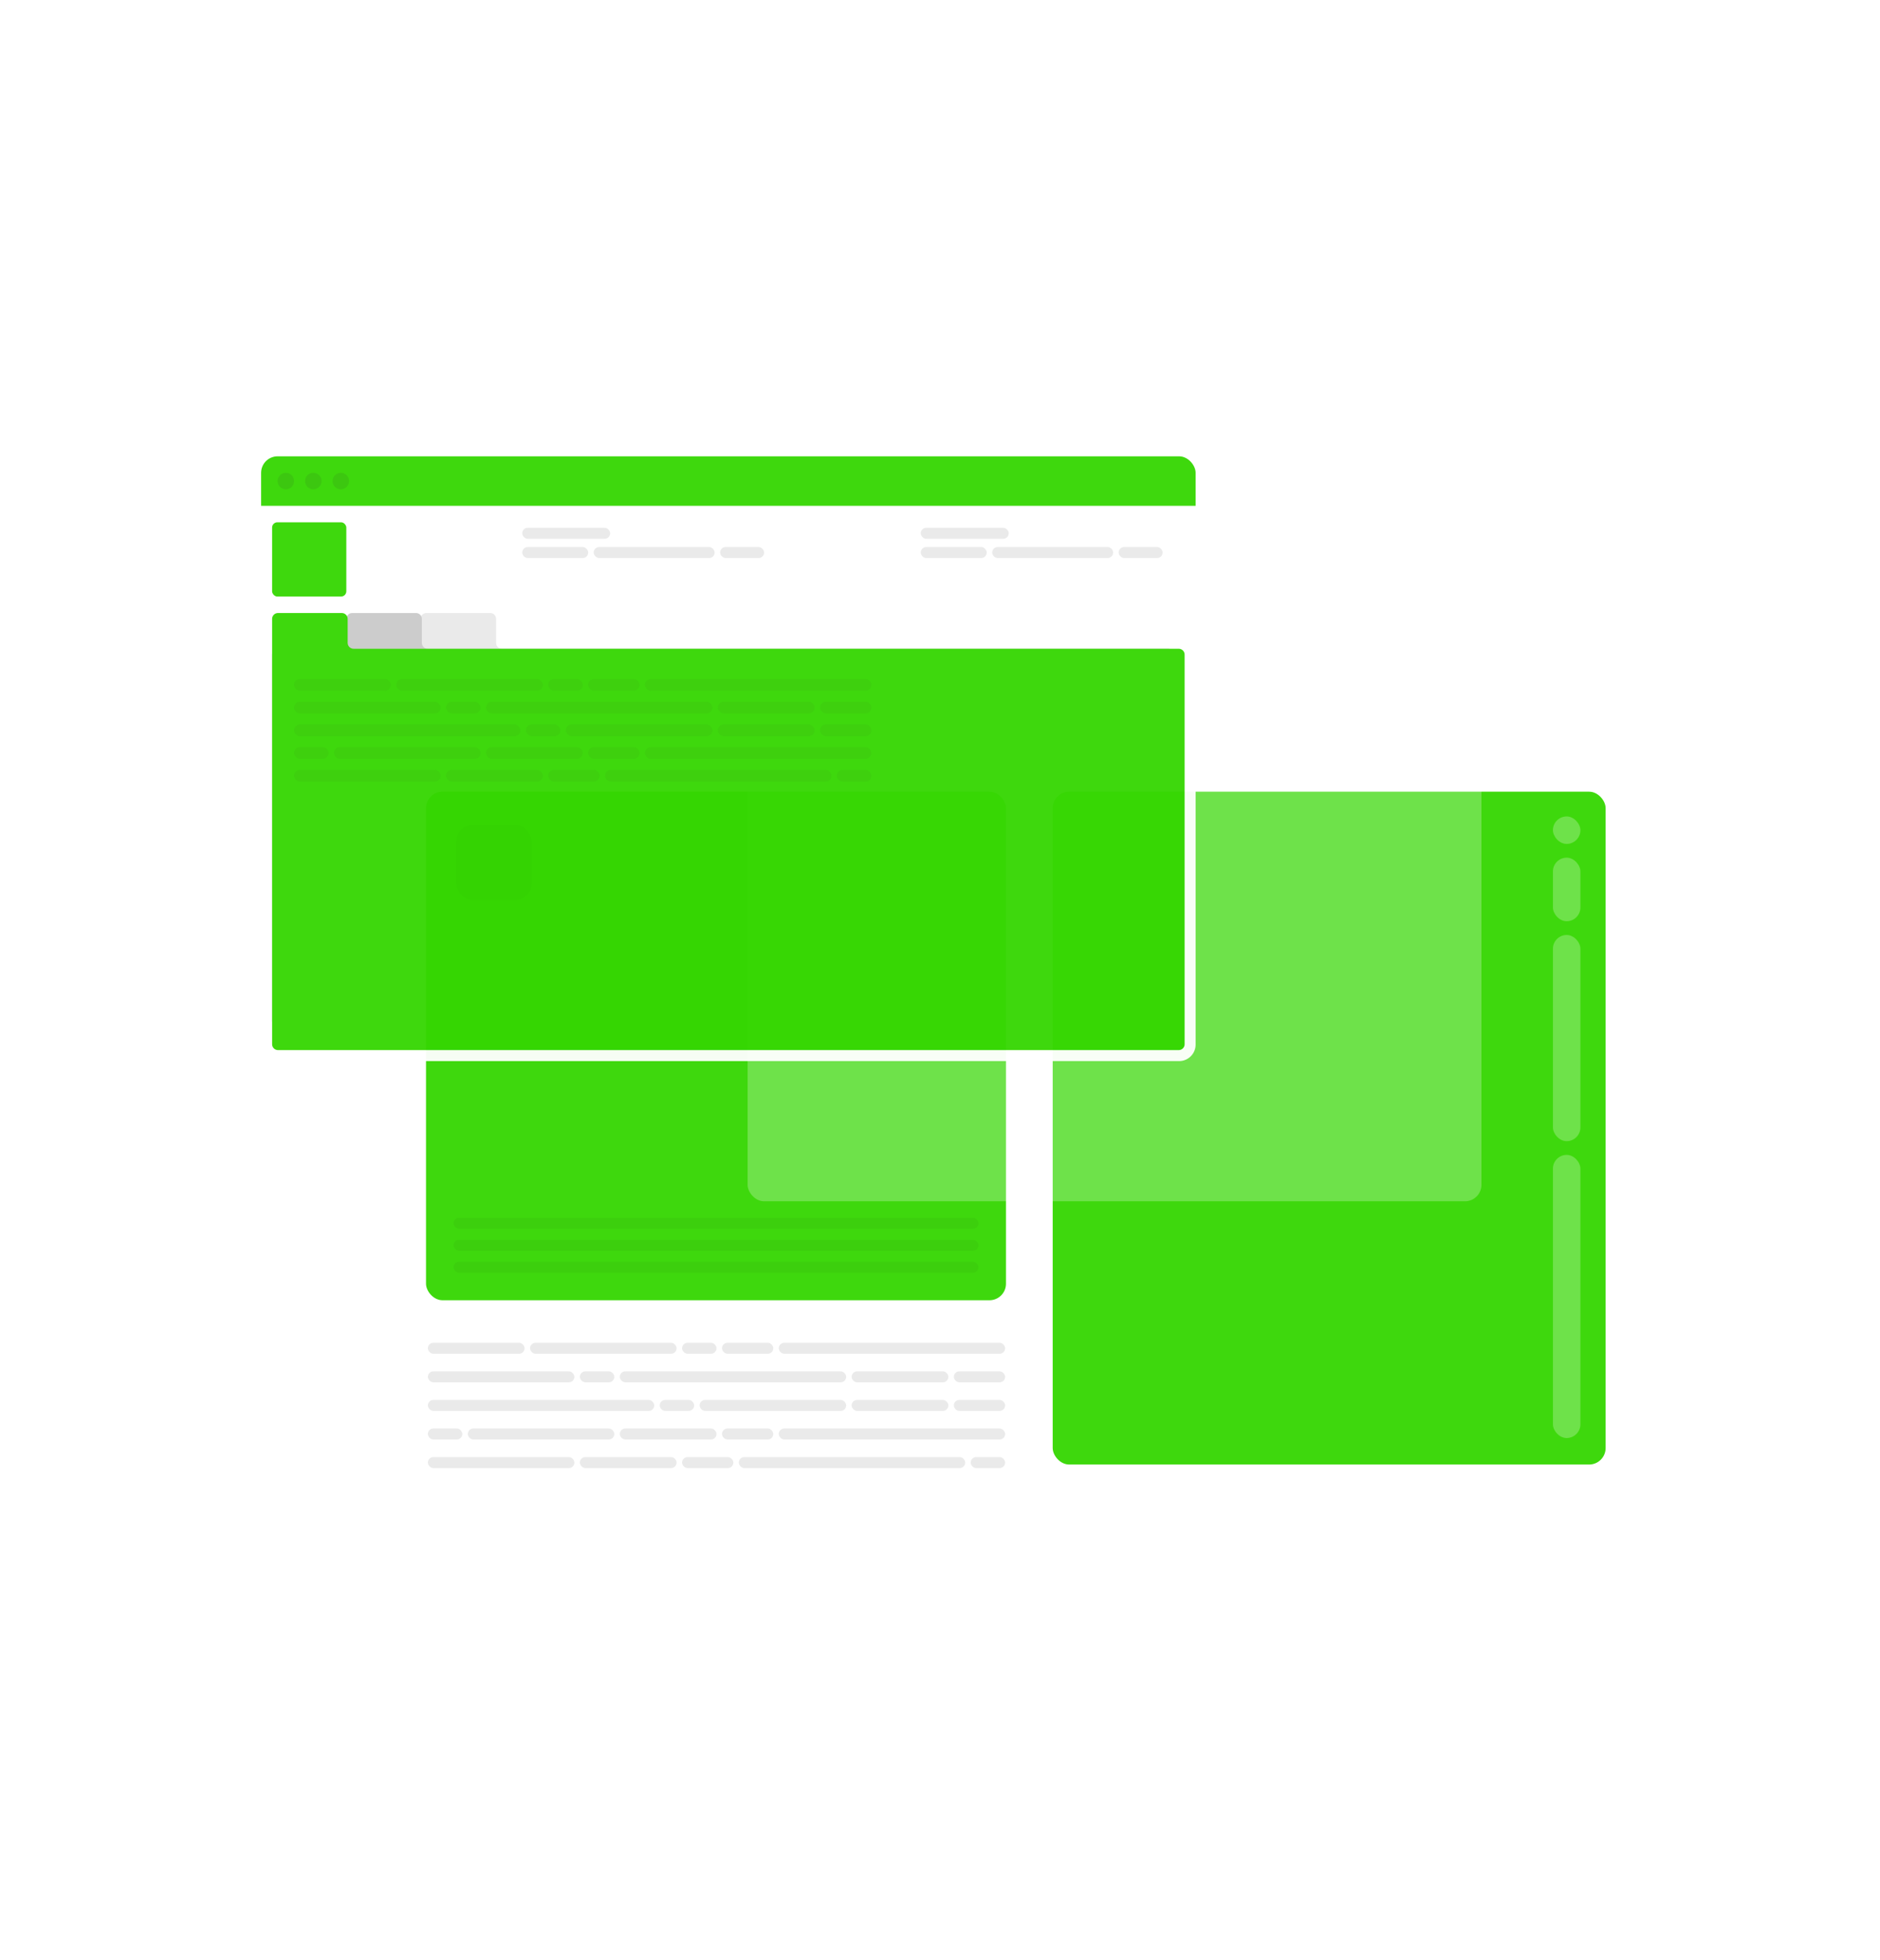 <svg xmlns="http://www.w3.org/2000/svg" fill="none" viewBox="0 0 684 713" height="713" width="684">
<g filter="url(#filter0_d_1014_3841)" opacity="0.2">
<rect fill="white" rx="6" height="199" width="152" y="321" x="108"></rect>
</g>
<g filter="url(#filter1_d_1014_3841)" opacity="0.2">
<rect fill="white" rx="6" height="131" width="205" y="446" x="415"></rect>
</g>
<g filter="url(#filter2_d_1014_3841)" opacity="0.95">
<g filter="url(#filter3_d_1014_3841)">
<rect fill="white" rx="6" height="276.054" width="457.109" y="275" x="141"></rect>
<rect fill="#34D601" rx="6" height="244.76" width="201.173" y="288" x="383"></rect>
<rect fill="#34D601" rx="6" height="185" width="211" y="288" x="155"></rect>
<rect fill="#259A00" rx="6" height="27.451" width="27.451" y="300" x="166"></rect>
<rect fill="#E9E9E9" rx="2" height="4" width="35.18" y="488.467" x="155.675"></rect>
<rect fill="#E9E9E9" rx="2" height="4" width="53.303" y="488.467" x="192.855"></rect>
<rect fill="#E9E9E9" rx="2" height="4" width="12.526" y="488.467" x="248.158"></rect>
<rect fill="#E9E9E9" rx="2" height="4" width="18.656" y="488.467" x="262.685"></rect>
<rect fill="#E9E9E9" rx="2" height="4" width="82.354" y="488.467" x="283.341"></rect>
<rect fill="#E9E9E9" rx="2" height="4" width="53.303" y="498.863" x="155.675"></rect>
<rect fill="#E9E9E9" rx="2" height="4" width="12.526" y="498.863" x="210.978"></rect>
<rect fill="#E9E9E9" rx="2" height="4" width="82.354" y="498.863" x="225.504"></rect>
<rect fill="#E9E9E9" rx="2" height="4" width="35.18" y="498.863" x="309.858"></rect>
<rect fill="#E9E9E9" rx="2" height="4" width="18.656" y="498.863" x="347.039"></rect>
<rect fill="#E9E9E9" rx="2" height="4" width="82.354" y="509.259" x="155.675"></rect>
<rect fill="#E9E9E9" rx="2" height="4" width="12.526" y="509.259" x="240.029"></rect>
<rect fill="#E9E9E9" rx="2" height="4" width="53.303" y="509.259" x="254.555"></rect>
<rect fill="#E9E9E9" rx="2" height="4" width="35.18" y="509.259" x="309.858"></rect>
<rect fill="#E9E9E9" rx="2" height="4" width="18.656" y="509.259" x="347.039"></rect>
<rect fill="#E9E9E9" rx="2" height="4" width="12.526" y="519.656" x="155.675"></rect>
<rect fill="#E9E9E9" rx="2" height="4" width="53.303" y="519.656" x="170.201"></rect>
<rect fill="#E9E9E9" rx="2" height="4" width="35.18" y="519.656" x="225.504"></rect>
<rect fill="#E9E9E9" rx="2" height="4" width="18.656" y="519.656" x="262.685"></rect>
<rect fill="#E9E9E9" rx="2" height="4" width="82.354" y="519.656" x="283.341"></rect>
<rect fill="#E9E9E9" rx="2" height="4" width="53.303" y="530.052" x="155.675"></rect>
<rect fill="#E9E9E9" rx="2" height="4" width="35.18" y="530.052" x="210.978"></rect>
<rect fill="#E9E9E9" rx="2" height="4" width="18.656" y="530.052" x="248.158"></rect>
<rect fill="#E9E9E9" rx="2" height="4" width="82.354" y="530.052" x="268.814"></rect>
<rect fill="#E9E9E9" rx="2" height="4" width="12.526" y="530.052" x="353.168"></rect>
</g>
</g>
<g filter="url(#filter4_d_1014_3841)" opacity="0.25">
<rect fill="white" rx="5" height="10" width="10" y="297" x="565"></rect>
<rect fill="white" rx="5" height="23.125" width="10" y="312" x="565"></rect>
<rect fill="white" rx="5" height="75" width="10" y="340.125" x="565"></rect>
<rect fill="white" rx="5" height="103" width="10" y="420.125" x="565"></rect>
</g>
<g filter="url(#filter5_d_1014_3841)" opacity="0.25">
<rect fill="white" rx="6" height="343" width="267" y="94" x="272"></rect>
</g>
<g filter="url(#filter6_d_1014_3841)" opacity="0.95">
<g clip-path="url(#clip0_1014_3841)">
<rect fill="white" rx="6" height="220" width="340" y="166" x="95"></rect>
<rect fill="#34D601" height="18" width="340" y="166" x="95"></rect>
<circle fill-opacity="0.1" fill="#20231F" r="3" cy="175" cx="104"></circle>
<circle fill-opacity="0.1" fill="#20231F" r="3" cy="175" cx="114"></circle>
<circle fill-opacity="0.1" fill="#20231F" r="3" cy="175" cx="124"></circle>
<rect fill="#34D601" rx="1.904" height="27" width="27" y="190" x="99"></rect>
<rect fill="#E9E9E9" rx="2" height="4" width="32" y="192" x="190"></rect>
<rect fill="#E9E9E9" rx="2" height="4" width="24" y="199" x="190"></rect>
<rect fill="#E9E9E9" rx="2" height="4" width="44" y="199" x="216"></rect>
<rect fill="#E9E9E9" rx="2" height="4" width="16" y="199" x="262"></rect>
<rect fill="#E9E9E9" rx="2" height="4" width="32" y="192" x="335"></rect>
<rect fill="#E9E9E9" rx="2" height="4" width="24" y="199" x="335"></rect>
<rect fill="#E9E9E9" rx="2" height="4" width="44" y="199" x="361"></rect>
<rect fill="#E9E9E9" rx="2" height="4" width="16" y="199" x="407"></rect>
<path fill="#E9E9E9" d="M180.49 225.132C180.49 223.955 179.535 223 178.358 223H155.132C153.955 223 153 223.955 153 225.132V233.868C153 235.045 152.045 236 150.868 236H101.132C99.955 236 99 236.955 99 238.132V371.391C99 372.568 99.955 373.523 101.132 373.523H424.951C426.128 373.523 427.083 372.568 427.083 371.391V238.132C427.083 236.955 426.128 236 424.951 236H182.622C181.445 236 180.49 235.045 180.49 233.868V225.132Z" clip-rule="evenodd" fill-rule="evenodd"></path>
<g filter="url(#filter7_d_1014_3841)">
<path fill="#CACACA" d="M153.49 225.132C153.49 223.955 152.535 223 151.358 223H128.132C126.955 223 126 223.955 126 225.132V233.868C126 235.045 125.045 236 123.868 236H101.132C99.955 236 99 236.955 99 238.132V371.391C99 372.568 99.955 373.523 101.132 373.523H424.951C426.128 373.523 427.083 372.568 427.083 371.391V238.132C427.083 236.955 426.128 236 424.951 236H155.622C154.445 236 153.49 235.045 153.49 233.868V225.132Z" clip-rule="evenodd" fill-rule="evenodd"></path>
</g>
<g filter="url(#filter8_d_1014_3841)">
<path fill="#34D601" d="M126.49 225.132C126.49 223.955 125.535 223 124.358 223H101.132C99.955 223 99 223.955 99 225.132V236V258.344V379.868C99 381.045 99.955 382 101.132 382H428.868C430.045 382 431 381.045 431 379.868V238.132C431 236.955 430.045 236 428.868 236H128.622C127.445 236 126.49 235.045 126.49 233.868V225.132Z" clip-rule="evenodd" fill-rule="evenodd"></path>
</g>
<g opacity="0.05">
<rect fill="#20231F" rx="2.132" height="4.264" width="35.18" y="247" x="107"></rect>
<rect fill="#20231F" rx="2.132" height="4.264" width="53.303" y="247" x="144.18"></rect>
<rect fill="#20231F" rx="2.132" height="4.264" width="12.526" y="247" x="199.484"></rect>
<rect fill="#20231F" rx="2.132" height="4.264" width="18.656" y="247" x="214.01"></rect>
<rect fill="#20231F" rx="2.132" height="4.264" width="82.354" y="247" x="234.666"></rect>
<rect fill="#20231F" rx="2.132" height="4.264" width="53.303" y="255.264" x="107"></rect>
<rect fill="#20231F" rx="2.132" height="4.264" width="12.526" y="255.264" x="162.303"></rect>
<rect fill="#20231F" rx="2.132" height="4.264" width="82.354" y="255.264" x="176.83"></rect>
<rect fill="#20231F" rx="2.132" height="4.264" width="35.18" y="255.264" x="261.184"></rect>
<rect fill="#20231F" rx="2.132" height="4.264" width="18.656" y="255.264" x="298.364"></rect>
<rect fill="#20231F" rx="2.132" height="4.264" width="82.354" y="263.529" x="107"></rect>
<rect fill="#20231F" rx="2.132" height="4.264" width="12.526" y="263.529" x="191.354"></rect>
<rect fill="#20231F" rx="2.132" height="4.264" width="53.303" y="263.529" x="205.88"></rect>
<rect fill="#20231F" rx="2.132" height="4.264" width="35.18" y="263.529" x="261.184"></rect>
<rect fill="#20231F" rx="2.132" height="4.264" width="18.656" y="263.529" x="298.364"></rect>
<rect fill="#20231F" rx="2.132" height="4.264" width="12.526" y="271.793" x="107"></rect>
<rect fill="#20231F" rx="2.132" height="4.264" width="53.303" y="271.793" x="121.526"></rect>
<rect fill="#20231F" rx="2.132" height="4.264" width="35.18" y="271.793" x="176.83"></rect>
<rect fill="#20231F" rx="2.132" height="4.264" width="18.656" y="271.793" x="214.01"></rect>
<rect fill="#20231F" rx="2.132" height="4.264" width="82.354" y="271.793" x="234.666"></rect>
<rect fill="#20231F" rx="2.132" height="4.264" width="53.303" y="280.057" x="107"></rect>
<rect fill="#20231F" rx="2.132" height="4.264" width="35.18" y="280.057" x="162.303"></rect>
<rect fill="#20231F" rx="2.132" height="4.264" width="18.656" y="280.057" x="199.484"></rect>
<rect fill="#20231F" rx="2.132" height="4.264" width="82.354" y="280.057" x="220.14"></rect>
<rect fill="#20231F" rx="2.132" height="4.264" width="12.526" y="280.057" x="304.494"></rect>
</g>
</g>
</g>
<rect fill="#20231F" rx="2" height="4" width="191" y="459" x="165" opacity="0.05"></rect>
<rect fill="#20231F" rx="2" height="4" width="191" y="451" x="165" opacity="0.05"></rect>
<rect fill="#20231F" rx="2" height="4" width="191" y="443" x="165" opacity="0.05"></rect>
<defs>
<filter color-interpolation-filters="sRGB" filterUnits="userSpaceOnUse" height="211" width="164" y="315" x="102" id="filter0_d_1014_3841">
<feFlood result="BackgroundImageFix" flood-opacity="0"></feFlood>
<feColorMatrix result="hardAlpha" values="0 0 0 0 0 0 0 0 0 0 0 0 0 0 0 0 0 0 127 0" type="matrix" in="SourceAlpha"></feColorMatrix>
<feOffset></feOffset>
<feGaussianBlur stdDeviation="3"></feGaussianBlur>
<feComposite operator="out" in2="hardAlpha"></feComposite>
<feColorMatrix values="0 0 0 0 0 0 0 0 0 0 0 0 0 0 0 0 0 0 0.12 0" type="matrix"></feColorMatrix>
<feBlend result="effect1_dropShadow_1014_3841" in2="BackgroundImageFix" mode="normal"></feBlend>
<feBlend result="shape" in2="effect1_dropShadow_1014_3841" in="SourceGraphic" mode="normal"></feBlend>
</filter>
<filter color-interpolation-filters="sRGB" filterUnits="userSpaceOnUse" height="143" width="217" y="440" x="409" id="filter1_d_1014_3841">
<feFlood result="BackgroundImageFix" flood-opacity="0"></feFlood>
<feColorMatrix result="hardAlpha" values="0 0 0 0 0 0 0 0 0 0 0 0 0 0 0 0 0 0 127 0" type="matrix" in="SourceAlpha"></feColorMatrix>
<feOffset></feOffset>
<feGaussianBlur stdDeviation="3"></feGaussianBlur>
<feComposite operator="out" in2="hardAlpha"></feComposite>
<feColorMatrix values="0 0 0 0 0 0 0 0 0 0 0 0 0 0 0 0 0 0 0.12 0" type="matrix"></feColorMatrix>
<feBlend result="effect1_dropShadow_1014_3841" in2="BackgroundImageFix" mode="normal"></feBlend>
<feBlend result="shape" in2="effect1_dropShadow_1014_3841" in="SourceGraphic" mode="normal"></feBlend>
</filter>
<filter color-interpolation-filters="sRGB" filterUnits="userSpaceOnUse" height="296.054" width="477.109" y="265" x="131" id="filter2_d_1014_3841">
<feFlood result="BackgroundImageFix" flood-opacity="0"></feFlood>
<feColorMatrix result="hardAlpha" values="0 0 0 0 0 0 0 0 0 0 0 0 0 0 0 0 0 0 127 0" type="matrix" in="SourceAlpha"></feColorMatrix>
<feOffset></feOffset>
<feGaussianBlur stdDeviation="5"></feGaussianBlur>
<feComposite operator="out" in2="hardAlpha"></feComposite>
<feColorMatrix values="0 0 0 0 0 0 0 0 0 0 0 0 0 0 0 0 0 0 0.1 0" type="matrix"></feColorMatrix>
<feBlend result="effect1_dropShadow_1014_3841" in2="BackgroundImageFix" mode="normal"></feBlend>
<feBlend result="shape" in2="effect1_dropShadow_1014_3841" in="SourceGraphic" mode="normal"></feBlend>
</filter>
<filter color-interpolation-filters="sRGB" filterUnits="userSpaceOnUse" height="285.713" width="466.769" y="270.17" x="136.17" id="filter3_d_1014_3841">
<feFlood result="BackgroundImageFix" flood-opacity="0"></feFlood>
<feColorMatrix result="hardAlpha" values="0 0 0 0 0 0 0 0 0 0 0 0 0 0 0 0 0 0 127 0" type="matrix" in="SourceAlpha"></feColorMatrix>
<feOffset></feOffset>
<feGaussianBlur stdDeviation="2.415"></feGaussianBlur>
<feComposite operator="out" in2="hardAlpha"></feComposite>
<feColorMatrix values="0 0 0 0 0 0 0 0 0 0 0 0 0 0 0 0 0 0 0.12 0" type="matrix"></feColorMatrix>
<feBlend result="effect1_dropShadow_1014_3841" in2="BackgroundImageFix" mode="normal"></feBlend>
<feBlend result="shape" in2="effect1_dropShadow_1014_3841" in="SourceGraphic" mode="normal"></feBlend>
</filter>
<filter color-interpolation-filters="sRGB" filterUnits="userSpaceOnUse" height="238.625" width="22.5" y="290.75" x="558.75" id="filter4_d_1014_3841">
<feFlood result="BackgroundImageFix" flood-opacity="0"></feFlood>
<feColorMatrix result="hardAlpha" values="0 0 0 0 0 0 0 0 0 0 0 0 0 0 0 0 0 0 127 0" type="matrix" in="SourceAlpha"></feColorMatrix>
<feOffset></feOffset>
<feGaussianBlur stdDeviation="3.125"></feGaussianBlur>
<feComposite operator="out" in2="hardAlpha"></feComposite>
<feColorMatrix values="0 0 0 0 0 0 0 0 0 0 0 0 0 0 0 0 0 0 0.02 0" type="matrix"></feColorMatrix>
<feBlend result="effect1_dropShadow_1014_3841" in2="BackgroundImageFix" mode="normal"></feBlend>
<feBlend result="shape" in2="effect1_dropShadow_1014_3841" in="SourceGraphic" mode="normal"></feBlend>
</filter>
<filter color-interpolation-filters="sRGB" filterUnits="userSpaceOnUse" height="355" width="279" y="88" x="266" id="filter5_d_1014_3841">
<feFlood result="BackgroundImageFix" flood-opacity="0"></feFlood>
<feColorMatrix result="hardAlpha" values="0 0 0 0 0 0 0 0 0 0 0 0 0 0 0 0 0 0 127 0" type="matrix" in="SourceAlpha"></feColorMatrix>
<feOffset></feOffset>
<feGaussianBlur stdDeviation="3"></feGaussianBlur>
<feComposite operator="out" in2="hardAlpha"></feComposite>
<feColorMatrix values="0 0 0 0 0 0 0 0 0 0 0 0 0 0 0 0 0 0 0.12 0" type="matrix"></feColorMatrix>
<feBlend result="effect1_dropShadow_1014_3841" in2="BackgroundImageFix" mode="normal"></feBlend>
<feBlend result="shape" in2="effect1_dropShadow_1014_3841" in="SourceGraphic" mode="normal"></feBlend>
</filter>
<filter color-interpolation-filters="sRGB" filterUnits="userSpaceOnUse" height="240" width="360" y="156" x="85" id="filter6_d_1014_3841">
<feFlood result="BackgroundImageFix" flood-opacity="0"></feFlood>
<feColorMatrix result="hardAlpha" values="0 0 0 0 0 0 0 0 0 0 0 0 0 0 0 0 0 0 127 0" type="matrix" in="SourceAlpha"></feColorMatrix>
<feOffset></feOffset>
<feGaussianBlur stdDeviation="5"></feGaussianBlur>
<feComposite operator="out" in2="hardAlpha"></feComposite>
<feColorMatrix values="0 0 0 0 0 0 0 0 0 0 0 0 0 0 0 0 0 0 0.1 0" type="matrix"></feColorMatrix>
<feBlend result="effect1_dropShadow_1014_3841" in2="BackgroundImageFix" mode="normal"></feBlend>
<feBlend result="shape" in2="effect1_dropShadow_1014_3841" in="SourceGraphic" mode="normal"></feBlend>
</filter>
<filter color-interpolation-filters="sRGB" filterUnits="userSpaceOnUse" height="170.523" width="348.083" y="213" x="89" id="filter7_d_1014_3841">
<feFlood result="BackgroundImageFix" flood-opacity="0"></feFlood>
<feColorMatrix result="hardAlpha" values="0 0 0 0 0 0 0 0 0 0 0 0 0 0 0 0 0 0 127 0" type="matrix" in="SourceAlpha"></feColorMatrix>
<feOffset></feOffset>
<feGaussianBlur stdDeviation="5"></feGaussianBlur>
<feComposite operator="out" in2="hardAlpha"></feComposite>
<feColorMatrix values="0 0 0 0 0 0 0 0 0 0 0 0 0 0 0 0 0 0 0.02 0" type="matrix"></feColorMatrix>
<feBlend result="effect1_dropShadow_1014_3841" in2="BackgroundImageFix" mode="normal"></feBlend>
<feBlend result="shape" in2="effect1_dropShadow_1014_3841" in="SourceGraphic" mode="normal"></feBlend>
</filter>
<filter color-interpolation-filters="sRGB" filterUnits="userSpaceOnUse" height="179" width="352" y="213" x="89" id="filter8_d_1014_3841">
<feFlood result="BackgroundImageFix" flood-opacity="0"></feFlood>
<feColorMatrix result="hardAlpha" values="0 0 0 0 0 0 0 0 0 0 0 0 0 0 0 0 0 0 127 0" type="matrix" in="SourceAlpha"></feColorMatrix>
<feOffset></feOffset>
<feGaussianBlur stdDeviation="5"></feGaussianBlur>
<feComposite operator="out" in2="hardAlpha"></feComposite>
<feColorMatrix values="0 0 0 0 0 0 0 0 0 0 0 0 0 0 0 0 0 0 0.02 0" type="matrix"></feColorMatrix>
<feBlend result="effect1_dropShadow_1014_3841" in2="BackgroundImageFix" mode="normal"></feBlend>
<feBlend result="shape" in2="effect1_dropShadow_1014_3841" in="SourceGraphic" mode="normal"></feBlend>
</filter>
<clipPath id="clip0_1014_3841">
<rect fill="white" rx="6" height="220" width="340" y="166" x="95"></rect>
</clipPath>
</defs>
</svg>
